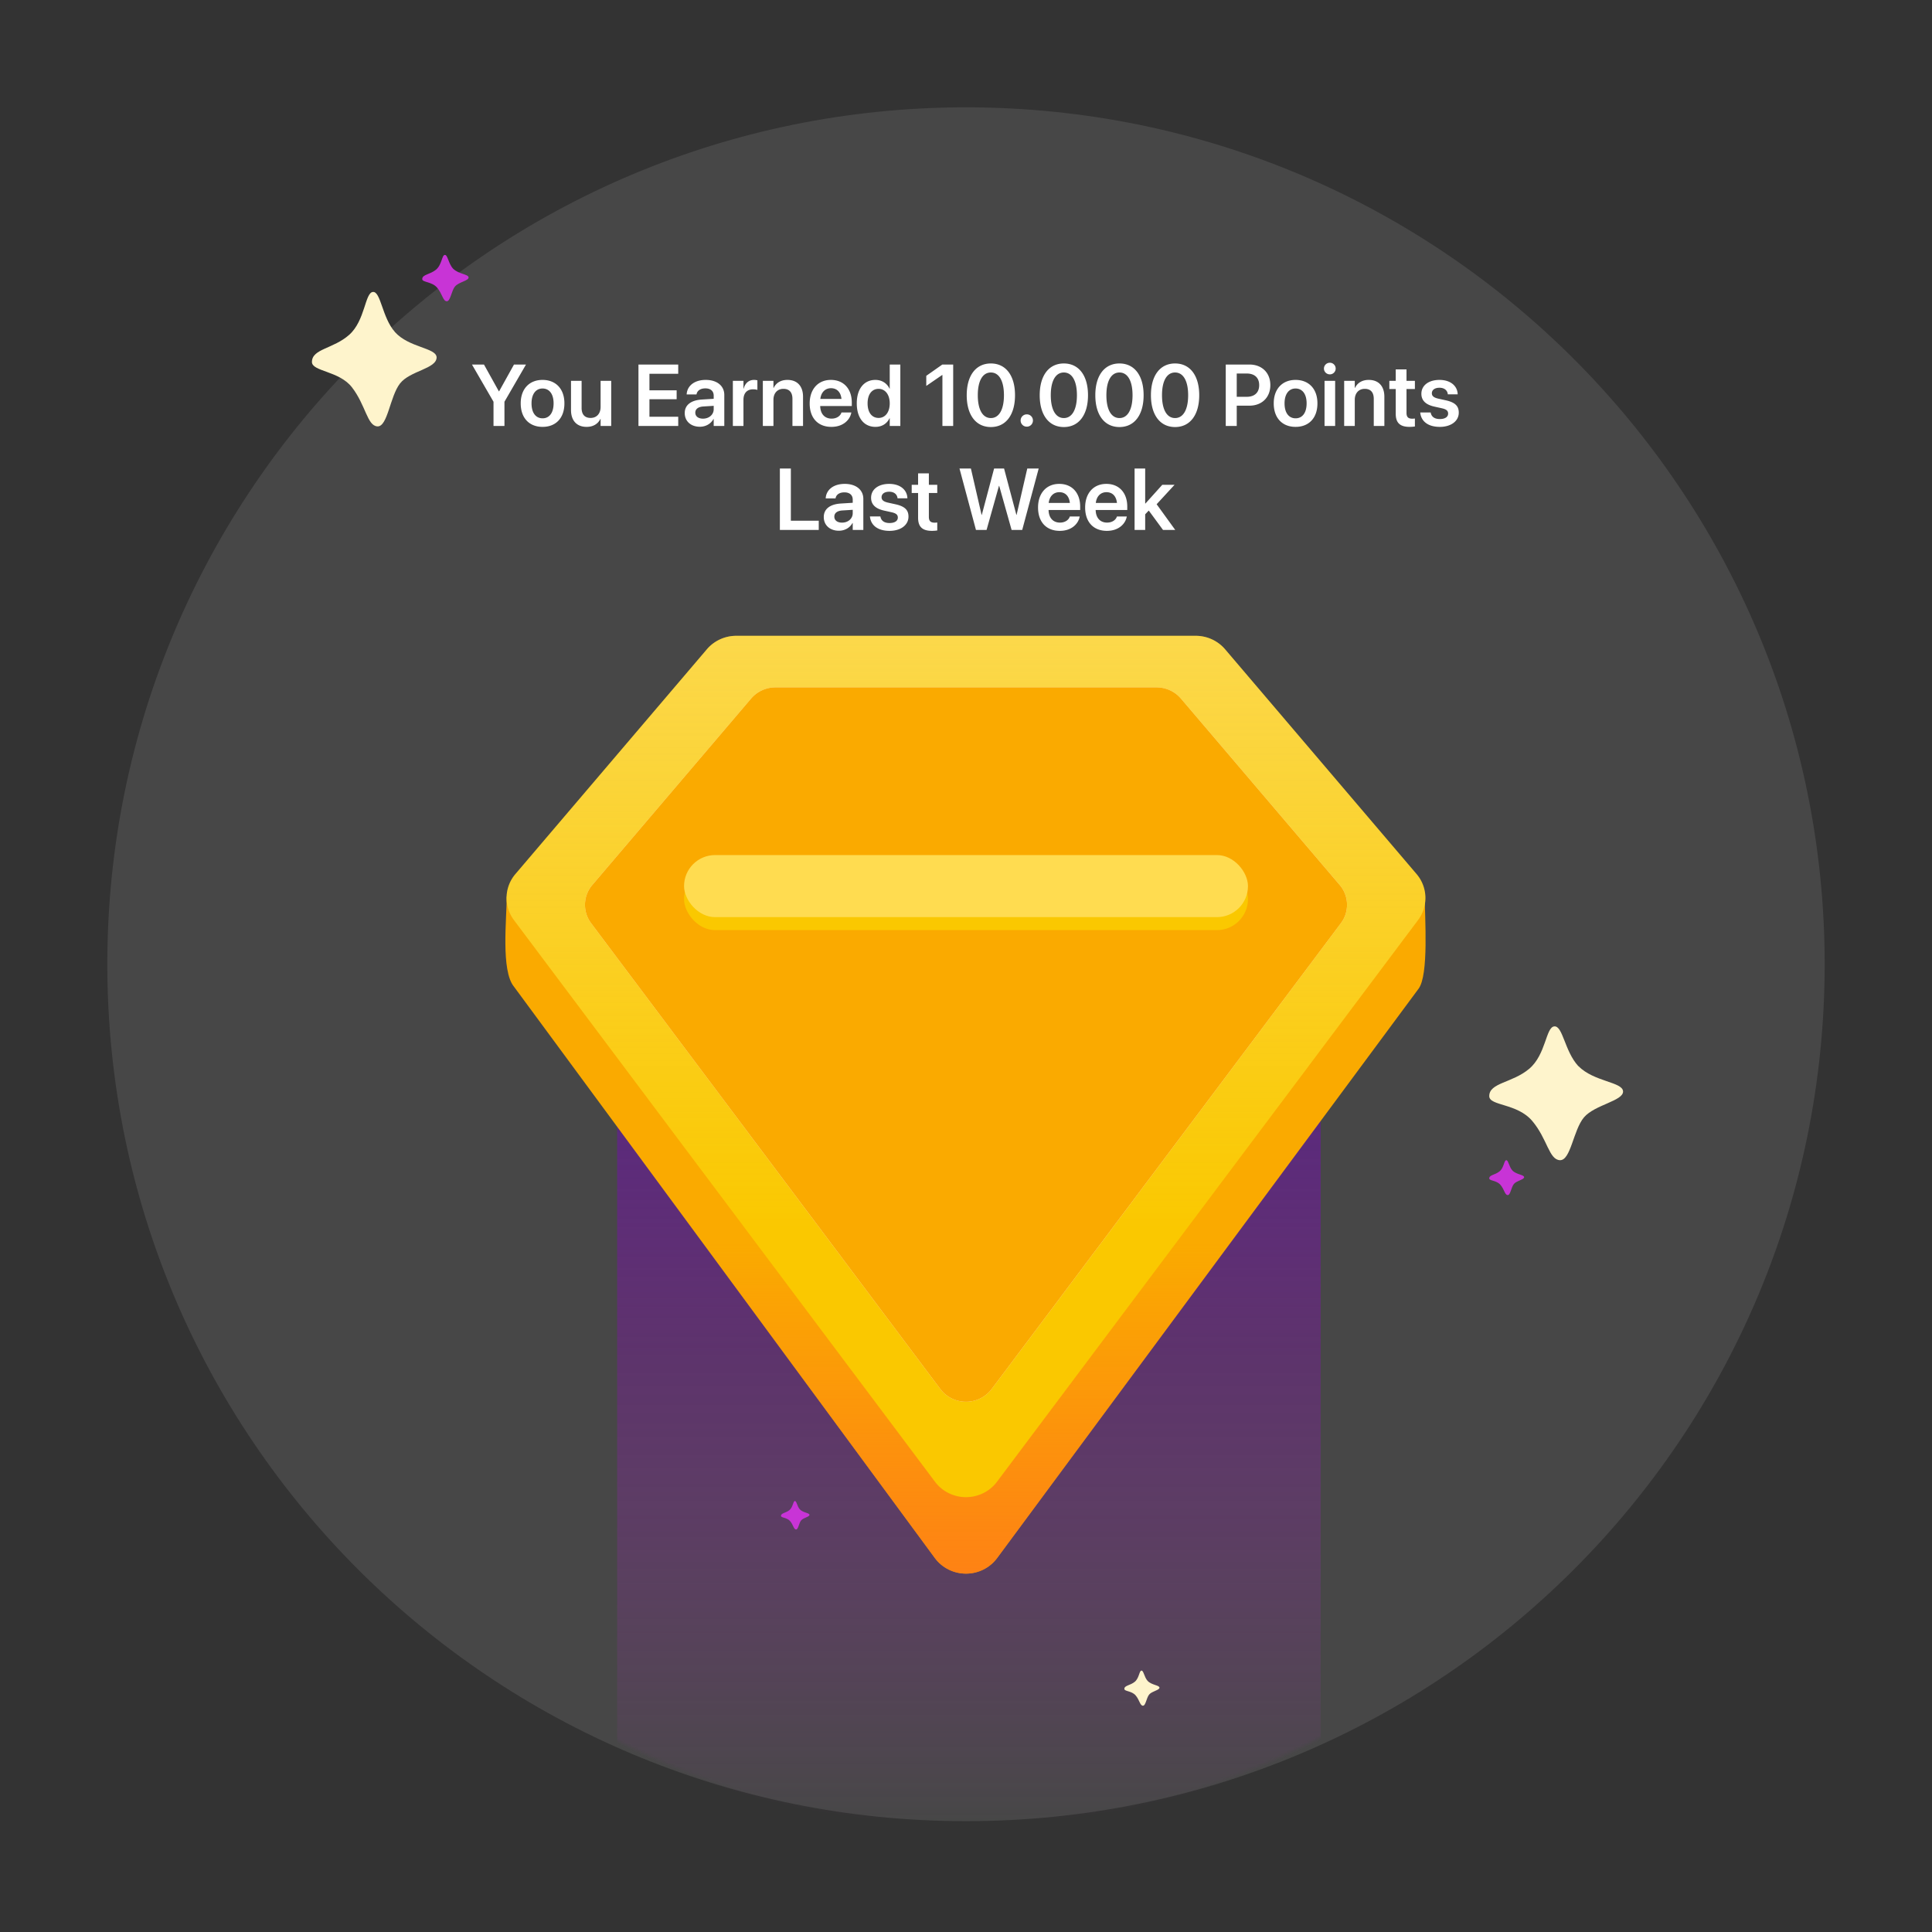 <svg xmlns="http://www.w3.org/2000/svg" width="576" height="576" fill="none"><rect width="100%" height="100%" fill="#333333" stroke="none"/><g clip-path="url(#a)"><path fill="#fff" fill-opacity=".1" d="M288 542.96c141.385 0 256-114.382 256-255.48C544 146.382 429.385 32 288 32S32 146.382 32 287.48c0 141.098 114.615 255.48 256 255.48Z"/><g clip-path="url(#b)"><mask id="c" width="456" height="456" x="60" y="88" maskUnits="userSpaceOnUse" style="mask-type:alpha"><path fill="#2D2D2D" d="M516 315.957a227.443 227.443 0 0 1-6.843 55.647 225.087 225.087 0 0 1-18.442 48.83 228.126 228.126 0 0 1-114.973 106.009 228.046 228.046 0 0 1-156.211 7.037 224.827 224.827 0 0 1-57.163-27.267 228.144 228.144 0 0 1-90.46-117.693c-.973-2.782-1.89-5.87-2.781-8.82l-.167-.639a228.628 228.628 0 0 1-5.563-102.641 216.172 216.172 0 0 1 6.12-25.875 223.043 223.043 0 0 1 2.781-8.848 226.38 226.38 0 0 1 37.135-67.527c.473-.64 1.002-1.28 1.502-1.892a224.266 224.266 0 0 1 19.055-20.756 225.584 225.584 0 0 1 18.998-16.221A226.004 226.004 0 0 1 269.462 88.78a205.18 205.18 0 0 1 18.581-.78c16.844 0 33.637 1.867 50.07 5.566a225.687 225.687 0 0 1 39.75 12.882 183.68 183.68 0 0 1 8.595 3.867 220.052 220.052 0 0 1 20.139 10.963 228.114 228.114 0 0 1 73.825 72.396c2.782 4.507 5.564 9.182 8.345 13.911a226.407 226.407 0 0 1 21.836 58.958A229.504 229.504 0 0 1 516 315.957Z"/></mask><g mask="url(#c)"><path fill="url(#d)" d="M393.74 281.758H183.996v285.543H393.74V281.758Z"/></g><path fill="#FEF4CC" fill-rule="evenodd" d="M470.562 317.831c4.636 4.721 13.181 4.697 13.331 7.539.125 2.867-8.445 3.975-11.652 7.756-3.208 3.782-3.934 12.935-7.192 12.766-3.257-.168-3.709-6.335-8.219-11.682-4.511-5.347-12.83-4.456-12.83-7.419 0-4.022 6.816-3.878 11.878-8.117 5.062-4.239 4.961-12.453 7.517-12.669 2.556-.217 3.057 7.37 7.142 11.826h.025Zm-128.38 183.34c1.216 1.239 3.459 1.233 3.498 1.979.033.752-2.216 1.043-3.058 2.035-.841.993-1.032 3.395-1.887 3.351-.855-.045-.973-1.663-2.157-3.066-1.184-1.403-3.367-1.17-3.367-1.947 0-1.056 1.789-1.018 3.117-2.13 1.329-1.113 1.302-3.269 1.973-3.325.671-.057.802 1.934 1.874 3.103h.007Z" clip-rule="evenodd"/><path fill="#C834D6" fill-rule="evenodd" d="M238.494 450.028c.986 1.004 2.803.999 2.835 1.604.027.61-1.796.845-2.478 1.65-.683.804-.837 2.751-1.53 2.715-.693-.036-.789-1.347-1.748-2.485-.96-1.137-2.729-.948-2.729-1.578 0-.855 1.45-.825 2.526-1.726 1.077-.902 1.056-2.649 1.599-2.695.544-.046.65 1.567 1.519 2.515h.006Zm212.43-101.046c1.208 1.231 3.436 1.225 3.475 1.966.033.747-2.201 1.036-3.037 2.021-.837.986-1.026 3.372-1.875 3.328-.849-.044-.967-1.651-2.143-3.045-1.175-1.394-3.344-1.162-3.344-1.934 0-1.048 1.777-1.011 3.096-2.116 1.32-1.105 1.294-3.246 1.96-3.302.666-.057.797 1.921 1.861 3.082h.007Z" clip-rule="evenodd"/><path fill="#FAAA00" d="M365.25 216.375c-2.168-2.546-5.379-4.018-8.766-4.02H219.515c-3.387.002-6.599 1.474-8.766 4.02l-59.678 50.928c0 6.619-1.779 22.13 2.173 26.872l125.544 170.431c2.158 2.86 5.577 4.549 9.211 4.549 3.635 0 7.053-1.689 9.211-4.549L422.926 294.78c3.095-4.138 1.846-21.168 1.846-27.691l-59.522-50.714Z"/><path fill="url(#e)" fill-opacity=".8" d="M365.25 216.375c-2.168-2.546-5.379-4.018-8.766-4.02H219.515c-3.387.002-6.599 1.474-8.766 4.02l-59.678 50.928c0 6.619-1.779 22.13 2.173 26.872l125.544 170.431c2.158 2.86 5.577 4.549 9.211 4.549 3.635 0 7.053-1.689 9.211-4.549L422.926 294.78c3.095-4.138 1.846-21.168 1.846-27.691l-59.522-50.714Z"/><path fill="#FAC800" d="M365.247 193.578c-2.168-2.546-5.379-4.018-8.766-4.019H219.512c-3.387.001-6.598 1.473-8.766 4.019l-57.071 66.996a10.976 10.976 0 0 0-.445 13.745l125.555 167.49c2.159 2.86 5.577 4.549 9.211 4.549 3.635 0 7.053-1.689 9.212-4.549l125.555-167.49a10.976 10.976 0 0 0-.445-13.745l-57.071-66.996Z"/><path fill="url(#f)" d="M365.247 193.578c-2.168-2.546-5.379-4.018-8.766-4.019H219.512c-3.387.001-6.598 1.473-8.766 4.019l-57.071 66.996a10.976 10.976 0 0 0-.445 13.745l125.555 167.49c2.159 2.86 5.577 4.549 9.211 4.549 3.635 0 7.053-1.689 9.212-4.549l125.555-167.49a10.976 10.976 0 0 0-.445-13.745l-57.071-66.996Z"/><path fill="#FEF4CC" d="M352.072 208.271c-1.798-2.111-4.461-3.332-7.27-3.333H231.205c-2.809.001-5.473 1.222-7.27 3.333l-47.333 55.564a9.104 9.104 0 0 0-.369 11.4l104.131 138.909c1.79 2.373 4.625 3.773 7.639 3.773 3.014 0 5.85-1.4 7.64-3.773l104.13-138.909a9.103 9.103 0 0 0-.369-11.4l-47.332-55.564Z"/><path fill="#FAAA00" d="M352.072 208.271c-1.798-2.111-4.461-3.332-7.27-3.333H231.205c-2.809.001-5.473 1.222-7.27 3.333l-47.333 55.564a9.104 9.104 0 0 0-.369 11.4l104.131 138.909c1.79 2.373 4.625 3.773 7.639 3.773 3.014 0 5.85-1.4 7.64-3.773l104.13-138.909a9.103 9.103 0 0 0-.369-11.4l-47.332-55.564Z"/><rect width="168.127" height="18.505" x="203.941" y="258.797" fill="#FAC800" rx="9.252"/><rect width="168.127" height="18.505" x="203.941" y="254.926" fill="#FFDC50" rx="9.252"/><path fill="#fff" d="M147.133 127v-7.224l-6.424-11.095h3.58l4.431 7.972h.089l4.43-7.972h3.58l-6.423 11.095V127h-3.263Zm14.625.267c-3.961 0-6.513-2.641-6.513-6.996v-.025c0-4.316 2.59-6.982 6.5-6.982 3.923 0 6.526 2.64 6.526 6.982v.025c0 4.368-2.565 6.996-6.513 6.996Zm.013-2.552c1.993 0 3.275-1.625 3.275-4.444v-.025c0-2.806-1.295-4.418-3.301-4.418-1.968 0-3.275 1.625-3.275 4.418v.025c0 2.832 1.282 4.444 3.301 4.444Zm13.114 2.552c-2.958 0-4.647-1.905-4.647-5.028v-8.696h3.161v8.074c0 1.904.889 2.984 2.692 2.984 1.815 0 2.971-1.308 2.971-3.263v-7.795h3.161V127h-3.161v-2.107h-.064c-.698 1.434-2.082 2.374-4.113 2.374Zm15.463-.267v-18.319h11.857v2.755h-8.582v4.938h8.112v2.653h-8.112v5.218h8.582V127h-11.857Zm18.306.229c-2.691 0-4.507-1.664-4.507-4.063v-.025c0-2.387 1.854-3.822 5.117-4.025l3.516-.216v-.926c0-1.359-.888-2.184-2.488-2.184-1.498 0-2.412.698-2.615 1.689l-.026.114h-2.932l.012-.153c.191-2.386 2.26-4.176 5.675-4.176 3.365 0 5.535 1.777 5.535 4.481V127h-3.161v-2.069h-.076c-.774 1.409-2.272 2.298-4.05 2.298Zm-1.358-4.19c0 1.105.914 1.777 2.298 1.777 1.815 0 3.186-1.206 3.186-2.805v-1.016l-3.072.191c-1.562.101-2.412.774-2.412 1.84v.013ZM218.493 127v-13.457h3.161v2.323h.064c.419-1.625 1.536-2.602 3.085-2.602.393 0 .761.063 1.003.127v2.856c-.267-.101-.749-.178-1.283-.178-1.79 0-2.869 1.13-2.869 3.123V127h-3.161Zm8.938 0v-13.457h3.161v2.107h.063c.699-1.447 2.07-2.386 4.114-2.386 2.958 0 4.646 1.904 4.646 5.027V127h-3.161v-8.074c0-1.917-.889-2.996-2.692-2.996-1.815 0-2.97 1.32-2.97 3.262V127h-3.161Zm20.439.267c-4.037 0-6.474-2.679-6.474-6.957v-.013c0-4.24 2.475-7.033 6.322-7.033 3.846 0 6.233 2.704 6.233 6.766v1.016h-9.42c.051 2.361 1.346 3.758 3.403 3.758 1.574 0 2.602-.838 2.907-1.74l.025-.088h2.958l-.038.139c-.419 2.07-2.399 4.152-5.916 4.152Zm-.114-11.528c-1.676 0-2.933 1.13-3.187 3.199h6.31c-.229-2.132-1.447-3.199-3.123-3.199Zm13.241 11.528c-3.402 0-5.56-2.666-5.56-6.996v-.012c0-4.342 2.17-6.995 5.547-6.995 1.905 0 3.441.977 4.203 2.59h.076v-7.173h3.161V127h-3.161v-2.285h-.076c-.762 1.587-2.248 2.552-4.19 2.552Zm.952-2.666c1.955 0 3.314-1.689 3.314-4.33v-.012c0-2.628-1.371-4.329-3.314-4.329-2.018 0-3.288 1.65-3.288 4.329v.012c0 2.679 1.257 4.33 3.288 4.33ZM280.967 127v-15.196h-.076l-4.736 3.25v-3.009l4.786-3.364h3.238V127h-3.212Zm14.447.317c-4.494 0-7.198-3.643-7.198-9.47v-.026c0-5.827 2.704-9.458 7.198-9.458 4.482 0 7.198 3.631 7.198 9.458v.026c0 5.827-2.716 9.47-7.198 9.47Zm0-2.678c2.463 0 3.898-2.565 3.898-6.792v-.026c0-4.227-1.435-6.766-3.898-6.766-2.476 0-3.897 2.539-3.897 6.766v.026c0 4.227 1.421 6.792 3.897 6.792Zm10.715 2.564a1.826 1.826 0 0 1-1.841-1.841c0-1.015.813-1.828 1.841-1.828s1.828.813 1.828 1.828c0 1.029-.8 1.841-1.828 1.841Zm11.045.114c-4.494 0-7.198-3.643-7.198-9.47v-.026c0-5.827 2.704-9.458 7.198-9.458 4.481 0 7.198 3.631 7.198 9.458v.026c0 5.827-2.717 9.47-7.198 9.47Zm0-2.678c2.463 0 3.897-2.565 3.897-6.792v-.026c0-4.227-1.434-6.766-3.897-6.766-2.476 0-3.898 2.539-3.898 6.766v.026c0 4.227 1.422 6.792 3.898 6.792Zm16.58 2.678c-4.494 0-7.198-3.643-7.198-9.47v-.026c0-5.827 2.704-9.458 7.198-9.458 4.481 0 7.198 3.631 7.198 9.458v.026c0 5.827-2.717 9.47-7.198 9.47Zm0-2.678c2.463 0 3.897-2.565 3.897-6.792v-.026c0-4.227-1.434-6.766-3.897-6.766-2.476 0-3.898 2.539-3.898 6.766v.026c0 4.227 1.422 6.792 3.898 6.792Zm16.58 2.678c-4.494 0-7.198-3.643-7.198-9.47v-.026c0-5.827 2.704-9.458 7.198-9.458 4.481 0 7.198 3.631 7.198 9.458v.026c0 5.827-2.717 9.47-7.198 9.47Zm0-2.678c2.463 0 3.897-2.565 3.897-6.792v-.026c0-4.227-1.434-6.766-3.897-6.766-2.476 0-3.897 2.539-3.897 6.766v.026c0 4.227 1.421 6.792 3.897 6.792ZM365.441 127v-18.319h7.059c3.707 0 6.233 2.45 6.233 6.119v.025c0 3.656-2.526 6.119-6.233 6.119h-3.783V127h-3.276Zm6.247-15.641h-2.971v6.945h2.971c2.348 0 3.719-1.27 3.719-3.466v-.026c0-2.196-1.371-3.453-3.719-3.453Zm14.574 15.908c-3.961 0-6.513-2.641-6.513-6.996v-.025c0-4.316 2.59-6.982 6.5-6.982 3.923 0 6.525 2.64 6.525 6.982v.025c0 4.368-2.564 6.996-6.512 6.996Zm.012-2.552c1.994 0 3.276-1.625 3.276-4.444v-.025c0-2.806-1.295-4.418-3.301-4.418-1.968 0-3.275 1.625-3.275 4.418v.025c0 2.832 1.282 4.444 3.3 4.444Zm10.207-13.102c-.99 0-1.764-.787-1.764-1.726 0-.965.774-1.74 1.764-1.74a1.733 1.733 0 1 1 0 3.466ZM394.895 127v-13.457h3.161V127h-3.161Zm5.852 0v-13.457h3.161v2.107h.064c.698-1.447 2.069-2.386 4.113-2.386 2.958 0 4.646 1.904 4.646 5.027V127h-3.161v-8.074c0-1.917-.888-2.996-2.691-2.996-1.816 0-2.971 1.32-2.971 3.262V127h-3.161Zm19.525.267c-2.818 0-4.151-1.143-4.151-3.911v-7.376h-1.904v-2.437h1.904v-3.415h3.212v3.415h2.501v2.437h-2.501v7.11c0 1.32.584 1.739 1.739 1.739.305 0 .546-.038.762-.051v2.374c-.368.051-.927.115-1.562.115Zm8.989 0c-3.53 0-5.548-1.676-5.827-4.177l-.013-.114h3.11l.026.114c.241 1.155 1.117 1.841 2.716 1.841 1.537 0 2.463-.622 2.463-1.613v-.012c0-.813-.469-1.27-1.866-1.587l-2.234-.495c-2.577-.572-3.872-1.828-3.872-3.822v-.012c0-2.463 2.145-4.126 5.395-4.126 3.352 0 5.307 1.84 5.421 4.164l.013.139h-2.946l-.012-.101c-.14-1.079-1.003-1.866-2.476-1.866-1.396 0-2.272.647-2.272 1.637v.013c0 .774.52 1.282 1.917 1.6l2.247.495c2.78.622 3.859 1.714 3.859 3.669v.012c0 2.539-2.348 4.241-5.649 4.241ZM232.509 158v-18.319h3.275v15.564h8.316V158h-11.591Zm17.595.229c-2.691 0-4.506-1.664-4.506-4.063v-.025c0-2.387 1.853-3.822 5.116-4.025l3.516-.216v-.926c0-1.359-.888-2.184-2.488-2.184-1.498 0-2.412.698-2.615 1.689l-.025.114h-2.933l.013-.153c.19-2.386 2.259-4.176 5.674-4.176 3.365 0 5.536 1.777 5.536 4.481V158h-3.162v-2.069h-.076c-.774 1.409-2.272 2.298-4.05 2.298Zm-1.358-4.19c0 1.105.914 1.777 2.298 1.777 1.815 0 3.186-1.206 3.186-2.805v-1.016l-3.072.191c-1.561.101-2.412.774-2.412 1.84v.013Zm16.453 4.228c-3.529 0-5.548-1.676-5.827-4.177l-.013-.114h3.111l.025.114c.241 1.155 1.117 1.841 2.717 1.841 1.536 0 2.463-.622 2.463-1.613v-.012c0-.813-.47-1.27-1.866-1.587l-2.235-.495c-2.577-.572-3.872-1.828-3.872-3.822v-.012c0-2.463 2.146-4.126 5.396-4.126 3.351 0 5.306 1.84 5.421 4.164l.012.139h-2.945l-.013-.101c-.139-1.079-1.003-1.866-2.475-1.866-1.397 0-2.273.647-2.273 1.637v.013c0 .774.521 1.282 1.917 1.6l2.247.495c2.781.622 3.86 1.714 3.86 3.669v.012c0 2.539-2.349 4.241-5.65 4.241Zm12.67 0c-2.818 0-4.151-1.143-4.151-3.911v-7.376h-1.905v-2.437h1.905v-3.415h3.212v3.415h2.501v2.437h-2.501v7.11c0 1.32.584 1.739 1.739 1.739.305 0 .546-.038.762-.051v2.374c-.369.051-.927.115-1.562.115Zm13.102-.267-4.913-18.319h3.402l3.186 13.825h.064l3.669-13.825h2.971l3.669 13.825h.063l3.187-13.825h3.402L304.758 158h-3.161l-3.695-13.14h-.076L294.132 158h-3.161Zm24.984.267c-4.037 0-6.475-2.679-6.475-6.957v-.013c0-4.24 2.476-7.033 6.323-7.033 3.846 0 6.233 2.704 6.233 6.766v1.016h-9.42c.051 2.361 1.346 3.758 3.403 3.758 1.574 0 2.602-.838 2.907-1.74l.025-.088h2.958l-.038.139c-.419 2.07-2.399 4.152-5.916 4.152Zm-.114-11.528c-1.676 0-2.933 1.13-3.187 3.199h6.31c-.229-2.132-1.447-3.199-3.123-3.199Zm14.155 11.528c-4.037 0-6.475-2.679-6.475-6.957v-.013c0-4.24 2.476-7.033 6.323-7.033 3.846 0 6.233 2.704 6.233 6.766v1.016h-9.42c.051 2.361 1.346 3.758 3.403 3.758 1.574 0 2.602-.838 2.907-1.74l.025-.088h2.958l-.038.139c-.419 2.07-2.399 4.152-5.916 4.152Zm-.114-11.528c-1.676 0-2.933 1.13-3.187 3.199h6.31c-.229-2.132-1.447-3.199-3.123-3.199ZM338.261 158v-18.319h3.161v10.448h.063l5.028-5.586h3.656l-5.332 5.789 5.548 7.668h-3.644l-4.253-5.789-1.066 1.117V158h-3.161Z"/></g><path fill="#FEF4CC" fill-rule="evenodd" d="M117.707 98.96c4.196 4.722 12.322 4.69 12.463 7.56 0 3.466-7.924 3.965-10.919 7.818-3.01 3.853-3.665 12.961-6.738 12.784-3.057-.178-3.463-6.368-7.627-11.704C101.064 110.55 93 110.759 93 107.922c0-3.966 6.395-3.885 11.137-8.125 4.742-4.24 4.648-12.493 7.019-12.751 2.371-.274 2.745 7.593 6.567 11.913h-.016Z" clip-rule="evenodd"/><path fill="#C834D6" fill-rule="evenodd" d="M135.087 80.098c1.605 1.635 4.565 1.627 4.617 2.611.043.993-2.925 1.376-4.036 2.686-1.111 1.31-1.363 4.48-2.491 4.422-1.128-.059-1.284-2.194-2.847-4.046-1.562-1.852-4.443-1.544-4.443-2.57 0-1.393 2.36-1.343 4.114-2.811 1.753-1.469 1.718-4.313 2.603-4.388.886-.075 1.059 2.552 2.474 4.096h.009Z" clip-rule="evenodd"/></g><defs><linearGradient id="d" x1="288.868" x2="288.868" y1="267.733" y2="575.327" gradientUnits="userSpaceOnUse"><stop offset=".04" stop-color="#4B287D"/><stop offset=".445" stop-color="#7E16A3" stop-opacity=".4"/><stop offset=".895" stop-color="#C834D6" stop-opacity="0"/></linearGradient><linearGradient id="e" x1="287.846" x2="287.846" y1="370.793" y2="469.155" gradientUnits="userSpaceOnUse"><stop stop-color="#FF7819" stop-opacity="0"/><stop offset="1" stop-color="#FF7819"/></linearGradient><linearGradient id="f" x1="291.177" x2="291.177" y1="366.621" y2="172.727" gradientUnits="userSpaceOnUse"><stop stop-color="#FEF4CC" stop-opacity="0"/><stop offset="1" stop-color="#FEF4CC" stop-opacity=".4"/></linearGradient><clipPath id="a"><path fill="#fff" d="M32 32h512v512H32z"/></clipPath><clipPath id="b"><path fill="#fff" d="M60 88h456v456H60z"/></clipPath></defs></svg>